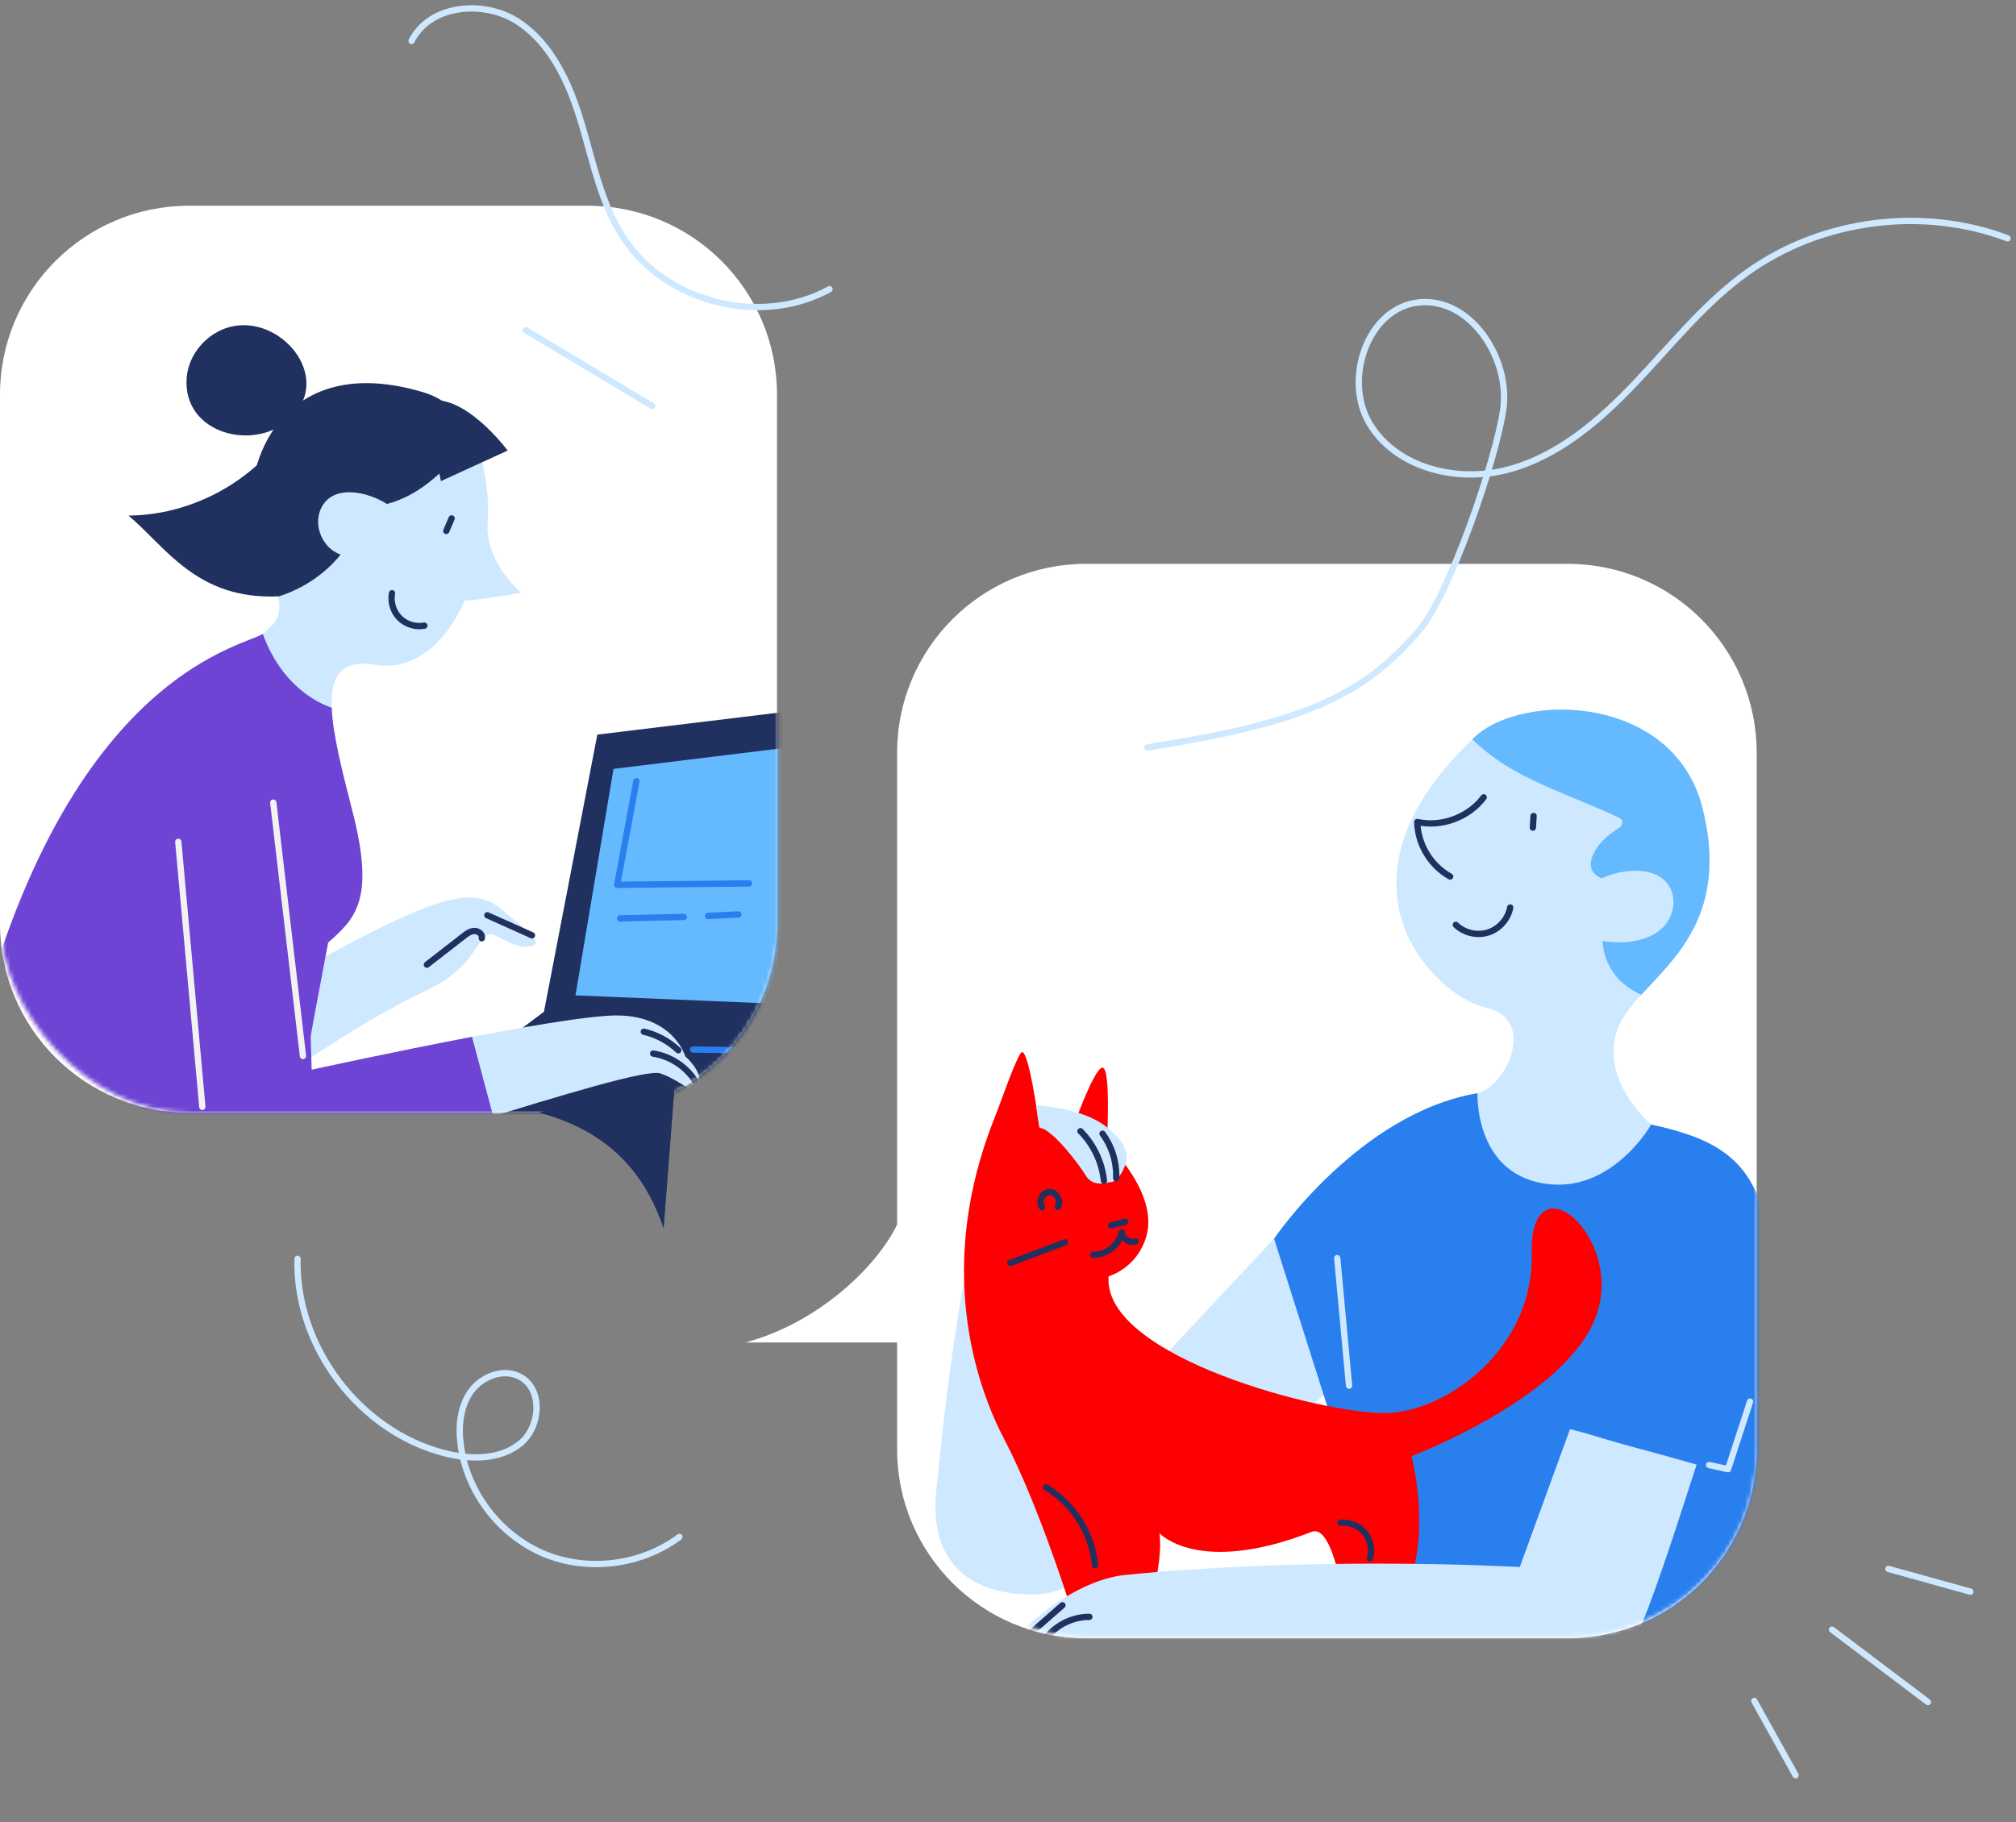 <?xml version="1.0" encoding="UTF-8"?> <svg xmlns="http://www.w3.org/2000/svg" width="480" height="434" viewBox="0 0 480 434" fill="none"><rect x="0" y="0" width="480" height="434" fill="#808080" stroke="none"/><path d="M373.261 134.283C398.113 134.283 418.261 154.431 418.261 179.283V345.162C418.261 370.015 398.114 390.162 373.261 390.162H258.596C233.743 390.162 213.596 370.015 213.596 345.162V319.723H177.441C194.764 315.118 208.697 301.74 213.596 291.654V179.283C213.596 154.431 233.743 134.283 258.596 134.283H373.261Z" fill="white"></path><path d="M70.841 299.797C70.322 320.651 85.583 340.85 105.761 346.062C111.871 347.647 118.966 347.769 123.887 343.776C128.808 339.784 129.33 330.654 123.677 327.813C119.718 325.819 114.602 327.844 112.051 331.473C109.499 335.102 109.111 339.843 109.708 344.236C111.222 355.473 119.034 365.642 129.489 370.037C139.939 374.41 152.678 372.822 161.749 366.03" stroke="#CEE9FF" stroke-width="1.5" stroke-miterlimit="10" stroke-linecap="round" stroke-linejoin="round"></path><path d="M436.181 388.101C443.807 393.856 451.402 399.594 459.027 405.348" stroke="#CEE9FF" stroke-width="1.5" stroke-miterlimit="10" stroke-linecap="round" stroke-linejoin="round"></path><path d="M449.628 373.648C456.121 375.45 462.646 377.262 469.139 379.064" stroke="#CEE9FF" stroke-width="1.5" stroke-miterlimit="10" stroke-linecap="round" stroke-linejoin="round"></path><path d="M417.686 405.085C420.959 410.975 424.248 416.894 427.521 422.784" stroke="#CEE9FF" stroke-width="1.5" stroke-miterlimit="10" stroke-linecap="round" stroke-linejoin="round"></path><mask id="mask0_2782_126" style="mask-type:alpha" maskUnits="userSpaceOnUse" x="213" y="134" width="206" height="256"><rect x="213.711" y="134" width="204.665" height="255.879" rx="45" fill="white"></rect></mask><g mask="url(#mask0_2782_126)"><path d="M238.073 266.513C227.397 305.55 224.31 342.055 222.908 355.264C221.505 368.461 227.397 380.256 247.063 379.702C266.718 379.137 325.139 322.966 325.139 322.966L303.347 294.999L249.834 352.131L257.727 274.949L238.073 266.513Z" fill="#CEE9FF"></path><path d="M422.712 388.658L389.283 389.314L370.771 389.676L332.841 387.957L327.899 372.385L303.348 294.999C303.348 294.999 323.534 265.144 351.783 260.349C351.783 260.349 379.037 264.726 393.162 267.813C407.287 270.9 416.028 275.231 419.817 288.689C420.857 292.387 421.694 300.529 422.361 310.696L422.712 388.658Z" fill="#2A7FEE"></path><path d="M318.387 299.636C319.325 309.757 320.264 319.89 321.203 330.011" stroke="#CEE9FF" stroke-width="1.5" stroke-miterlimit="10" stroke-linecap="round" stroke-linejoin="round"></path><path d="M364.697 298.607C365.24 321.021 344.635 336.174 330.103 336.525C315.571 336.887 262.409 323.203 263.958 303.956C263.958 303.956 270.789 302.09 272.96 294.332C275.878 283.928 263.54 272.28 263.54 272.28C263.54 272.28 264.569 254.548 262.533 254.276C260.498 254.005 254.832 270.324 254.832 270.324L247.493 268.548C247.493 268.548 244.767 247.977 243.003 250.839C241.239 253.711 238.762 261.288 236.761 266.309C222.727 301.57 232.226 329.627 239.113 342.779C246.905 357.65 254.233 380.742 254.233 380.742L272.824 386.069C272.824 386.069 277.144 372.272 276.047 365.125C276.047 365.125 285.207 375.371 312.303 364.82C317.528 362.784 320.333 382.111 321.26 390.14C321.316 390.117 321.362 390.083 321.418 390.072C323.861 389.529 326.337 389.145 328.814 388.726C331.008 386.363 333.36 382.88 335.317 377.768C340.666 363.734 336.074 346.793 336.074 346.793C336.074 346.793 372.421 333.076 379.851 313.885C387.28 294.694 364.131 275.017 364.697 298.607Z" fill="#FF0002"></path><path d="M319.123 362.648C321.283 362.422 323.533 363.327 324.924 365.001C326.315 366.663 326.813 369.038 326.214 371.13" stroke="#21315F" stroke-width="1.5" stroke-miterlimit="10" stroke-linecap="round" stroke-linejoin="round"></path><path d="M248.115 287.524C247.12 286.19 248.217 283.917 249.879 283.872C251.542 283.826 252.763 286.043 251.847 287.423" stroke="#21315F" stroke-width="1.5" stroke-miterlimit="10" stroke-linecap="round" stroke-linejoin="round"></path><path d="M260.25 298.822C263.394 298.924 266.436 296.526 267.092 293.45C267.216 294.965 268.946 296.108 270.383 295.621" stroke="#21315F" stroke-width="1.5" stroke-miterlimit="10" stroke-linecap="round" stroke-linejoin="round"></path><path d="M264.537 291.855C265.668 291.55 266.799 291.256 267.918 290.951" stroke="#21315F" stroke-width="1.5" stroke-miterlimit="10" stroke-linecap="round" stroke-linejoin="round"></path><path d="M249.064 354.235C255.578 358.114 260.045 365.215 260.724 372.77" stroke="#21315F" stroke-width="1.5" stroke-miterlimit="10" stroke-linecap="round" stroke-linejoin="round"></path><path d="M253.555 295.87C249.212 297.51 244.87 299.15 240.527 300.789" stroke="#21315F" stroke-width="1.5" stroke-miterlimit="10" stroke-linecap="round" stroke-linejoin="round"></path><path d="M246.701 263.188C258.259 264.319 262.929 267.18 266.311 271.116C269.692 275.063 267.724 277.879 267.724 277.879C267.724 277.879 266.311 281.825 264.06 281.543C264.06 281.543 260.294 282.934 258.553 280.005C257.331 277.946 250.885 269.103 247.504 268.526C247.018 266.117 246.701 263.188 246.701 263.188Z" fill="#CEE9FF"></path><path d="M257.242 269.397C260.375 272.54 262.388 276.781 262.84 281.203" stroke="#21315F" stroke-width="1.5" stroke-miterlimit="10" stroke-linecap="round" stroke-linejoin="round"></path><path d="M262.5 269.996C264.739 273.016 265.904 276.815 265.757 280.581" stroke="#21315F" stroke-width="1.5" stroke-miterlimit="10" stroke-linecap="round" stroke-linejoin="round"></path><path d="M403.95 348.806C398.668 365.181 393.07 382.597 389.282 390.445L370.77 390.807L239.373 393.385C243.331 386.985 256.302 376.253 267.871 375.088C289.222 372.95 310.811 372.385 327.898 372.385C347.971 372.396 361.847 373.199 361.847 373.199L373.812 340.359C376.514 341.003 379.183 341.829 381.841 342.632C386.489 344.023 391.182 345.244 395.864 346.522C398.567 347.268 401.258 348.026 403.95 348.806Z" fill="#CEE9FF"></path><path d="M241.984 391.916C245.648 388.715 249.312 385.515 252.965 382.303" stroke="#21315F" stroke-width="1.5" stroke-miterlimit="10" stroke-linecap="round" stroke-linejoin="round"></path><path d="M248.43 390.977C250.793 387.347 255.057 385.04 259.377 385.063" stroke="#21315F" stroke-width="1.5" stroke-miterlimit="10" stroke-linecap="round" stroke-linejoin="round"></path><path d="M406.924 348.897C408.428 349.225 409.932 349.564 411.436 349.892C413.189 344.532 414.942 339.171 416.683 333.8" stroke="#CEE9FF" stroke-width="1.5" stroke-miterlimit="10" stroke-linecap="round" stroke-linejoin="round"></path><path d="M351.103 175.556C314.066 210.41 341.603 237.279 353.817 239.993C366.03 242.708 358.691 258.721 351.781 260.338C351.781 260.338 350.933 280.388 369.185 282.051C384.316 283.43 393.149 267.802 393.149 267.802C393.149 267.802 380.935 257.624 385.006 245.422C389.078 233.208 413.527 225.179 405.351 192.508C398.588 165.378 362.638 164.711 351.103 175.556Z" fill="#CEE9FF"></path><path d="M405.374 192.519C398.588 165.39 362.638 164.711 351.103 175.556C350.911 175.737 350.741 175.907 350.549 176.088C354.043 179.469 358.069 182.285 362.525 184.592C370.023 188.471 378.04 191.185 385.64 194.838C386.545 195.279 386.409 196.602 385.64 197.066C383.333 198.479 381.139 200.289 379.759 202.652C378.877 204.167 378.199 206.248 379.398 207.786C379.884 208.42 380.608 208.883 381.399 209.211C383.141 208.318 385.12 207.798 386.952 207.549C389.779 207.164 393.058 207.323 395.49 209.008C398.204 210.885 399.041 214.345 398.023 217.421C395.908 223.856 387.664 225.19 381.58 224.082C381.682 228.3 383.932 232.417 387.336 234.916C388.388 235.685 389.564 236.364 390.797 236.906C399.007 227.905 411.56 217.297 405.374 192.519Z" fill="#64B9FF"></path><path d="M353.262 189.884C349.7 194.645 343.254 197.043 337.441 195.765C337.543 201.057 340.642 206.192 345.278 208.747" stroke="#21315F" stroke-width="1.5" stroke-miterlimit="10" stroke-linecap="round" stroke-linejoin="round"></path><path d="M365.138 194.329C365.082 195.256 365.025 196.172 364.969 197.099" stroke="#21315F" stroke-width="1.5" stroke-miterlimit="10" stroke-linecap="round" stroke-linejoin="round"></path><path d="M346.625 220.26C348.615 222.194 351.703 222.917 354.338 222.069C356.984 221.221 359.076 218.846 359.573 216.121" stroke="#21315F" stroke-width="1.5" stroke-miterlimit="10" stroke-linecap="round" stroke-linejoin="round"></path></g><path d="M140 49C164.853 49 185 69.147 185 94V220C185 244.853 164.853 265 140 265H45C20.147 265 0 244.853 0 220V94C0 69.147 20.147 49 45 49H140Z" fill="white"></path><mask id="mask1_2782_126" style="mask-type:alpha" maskUnits="userSpaceOnUse" x="0" y="49" width="186" height="216"><rect x="0.18" y="49" width="185" height="216" rx="45" fill="white"></rect></mask><g mask="url(#mask1_2782_126)"><path d="M116.103 124.657C116.525 118.392 115.768 108.113 110.812 100.864C107.458 102.152 105.489 106.252 103.617 109.141C102.34 111.121 100.944 113.047 99.073 114.519C96.757 116.326 94.128 116.899 91.25 116.466C88.696 116.077 86.251 115.06 83.654 114.973C81.501 114.908 79.153 115.146 77.26 116.261C73.646 118.382 73.365 123.467 73.949 127.2C74.457 130.402 74.566 133.648 71.785 135.856C69.848 137.392 67.424 137.933 65.055 138.42C68.745 147.4 64.546 148.742 62.794 150.863C62.794 150.863 62.372 151.112 61.484 151.717C63.508 158.155 68.442 164.03 74.046 167.59C75.669 168.618 77.357 169.516 79.11 170.306C78.363 161.747 80.56 156.889 89.172 158.328C103.866 160.774 110.606 143.018 110.606 143.018C113.668 143.018 124.077 141.179 124.077 141.179C124.077 141.179 115.497 133.843 116.103 124.657Z" fill="#CEE9FF"></path><path d="M66.395 142.023C72.108 140.238 77.431 136.667 81.099 132.069C76.879 130.673 74.369 125.101 76.533 120.881C79.465 115.168 87.688 117.181 92.125 120.026C99.276 118.176 105.346 112.853 109.696 107.053C110.594 105.863 111.449 104.597 112.239 103.299C109.891 98.808 106.277 95.065 100.791 93.42C62.359 81.908 54.255 119.139 62.825 133.843C64.783 137.197 65.876 139.881 66.395 142.023Z" fill="#21315F"></path><path d="M54.786 77.85C49.322 79.246 44.93 84.256 44.454 89.871C43.307 103.439 60.997 107.897 69.491 99.317C79.207 89.493 66.656 74.81 54.786 77.85Z" fill="#21315F"></path><path d="M66.395 142.023C70.906 130.608 68.31 117.321 69.825 105.149L71.231 97.553C63.895 112.701 47.33 122.688 30.592 122.785C39.561 130.337 46.876 142.921 66.395 142.023Z" fill="#21315F"></path><path d="M107.533 123.467C107.111 124.462 106.689 125.447 106.256 126.442" stroke="#21315F" stroke-width="1.5" stroke-miterlimit="10" stroke-linecap="round" stroke-linejoin="round"></path><path d="M93.336 141.276C92.936 143.375 93.628 145.669 95.143 147.184C96.658 148.699 98.941 149.402 101.04 149.002" stroke="#21315F" stroke-width="1.5" stroke-miterlimit="10" stroke-linecap="round" stroke-linejoin="round"></path><path d="M97.686 104.067C103.886 105.95 104.968 114.584 104.968 114.584L120.873 107.302C120.873 107.302 110.086 92.739 101.192 95.703C92.287 98.679 97.686 104.067 97.686 104.067Z" fill="#21315F"></path><path d="M189.179 169.256L189.028 177.847L187.978 239.185L187.48 267.814L92.666 268.604L129.518 240.949L142.221 174.948L189.179 169.256Z" fill="#21315F"></path><path d="M189.029 177.847L187.979 239.185L137.018 237.054L146.074 183.117L189.029 177.847Z" fill="#64B9FF"></path><path d="M165.008 249.962C171.965 250.048 178.933 250.135 185.89 250.221" stroke="#2A7FEE" stroke-width="1.5" stroke-miterlimit="10" stroke-linecap="round" stroke-linejoin="round"></path><path d="M170.029 256.172C173.2 256.118 176.37 256.064 179.54 255.999C179.334 257.308 179.14 258.607 178.934 259.916" stroke="#2A7FEE" stroke-width="1.5" stroke-miterlimit="10" stroke-linecap="round" stroke-linejoin="round"></path><path d="M151.526 186.016C150 194.25 148.475 202.484 146.949 210.718C157.412 210.61 167.864 210.502 178.327 210.393" stroke="#2A7FEE" stroke-width="1.5" stroke-miterlimit="10" stroke-linecap="round" stroke-linejoin="round"></path><path d="M147.664 218.725C152.717 218.606 157.77 218.487 162.812 218.368" stroke="#2A7FEE" stroke-width="1.5" stroke-miterlimit="10" stroke-linecap="round" stroke-linejoin="round"></path><path d="M168.59 218.14C170.992 218.021 173.405 217.902 175.807 217.783" stroke="#2A7FEE" stroke-width="1.5" stroke-miterlimit="10" stroke-linecap="round" stroke-linejoin="round"></path><path d="M70.184 231.806C104.136 212.86 112.684 210.696 119.631 216.745C124.38 220.878 129.358 224.383 126.988 225.173C124.618 225.963 122.487 225.195 118.408 223.031C113.193 220.272 115.584 229.447 100.988 236.155C86.381 242.864 63.887 258.661 63.887 258.661L70.184 231.806Z" fill="#CEE9FF"></path><path d="M101.637 229.739C104.547 227.478 107.458 225.217 110.379 222.955C111.137 222.36 111.97 221.743 112.933 221.711C113.896 221.668 114.945 222.522 114.718 223.453" stroke="#21315F" stroke-width="1.5" stroke-miterlimit="10" stroke-linecap="round" stroke-linejoin="round"></path><path d="M116.027 217.978C119.576 219.569 123.114 221.159 126.663 222.75" stroke="#21315F" stroke-width="1.5" stroke-miterlimit="10" stroke-linecap="round" stroke-linejoin="round"></path><path d="M78.135 224.481C78.135 224.481 73.201 250.21 70.02 268.788L21.828 269.188L-8.82 260C12.18 161 57.88 154.141 62.576 150.96C64.826 157.29 68.884 162.97 74.672 166.508C76.057 167.352 77.496 168.023 78.978 168.553C79.227 174.796 81.402 183.398 83.912 193.168C89.43 214.602 84.41 218.855 78.135 224.481Z" fill="#6D44D4"></path><path d="M163.159 251.585C163.159 251.585 160.476 242.031 147.135 241.836C140.47 241.739 122.271 244.963 105.717 248.22C107.578 254.722 109.904 261.074 112.339 267.382C133.902 260.792 154.103 254.582 157.241 255.642C162.294 257.341 165.734 261.626 166.513 258.336C167.292 255.047 163.159 251.585 163.159 251.585Z" fill="#CEE9FF"></path><path d="M112.382 246.932C93.361 250.546 74.209 254.755 74.209 254.755L71.742 175.38L45.039 181.429C45.039 181.429 45.97 200.483 47.895 234.132C49.821 267.782 47.106 285.483 75.086 278.245C87.031 275.15 102.839 270.27 117.424 265.824C115.736 259.526 114.048 253.229 112.382 246.932Z" fill="#6D44D4"></path><path d="M42.451 200.493C44.355 221.527 46.271 242.572 48.175 263.606" stroke="#F2F2F2" stroke-width="1.5" stroke-miterlimit="10" stroke-linecap="round" stroke-linejoin="round"></path><path d="M65.066 191.145C67.425 211.259 69.773 231.373 72.132 251.487" stroke="#F2F2F2" stroke-width="1.5" stroke-miterlimit="10" stroke-linecap="round" stroke-linejoin="round"></path><path d="M155.508 250.914C159.544 251.531 163.276 253.943 165.495 257.384" stroke="#21315F" stroke-width="1.5" stroke-miterlimit="10" stroke-linecap="round" stroke-linejoin="round"></path><path d="M153.289 245.709C156.351 246.413 159.218 247.949 161.491 250.124" stroke="#21315F" stroke-width="1.5" stroke-miterlimit="10" stroke-linecap="round" stroke-linejoin="round"></path></g><path d="M273.212 178C309.855 172.239 324.325 166.09 338.001 150C345.149 141.59 356.155 109.7 357.913 97.552C359.65 85.418 350.207 70.905 338.001 72C325.629 73.118 319.695 90.427 326.176 101.03C332.657 111.633 347.208 115.056 359.193 111.811C371.178 108.566 381.02 100.03 389.553 90.993C398.099 81.977 405.93 72.085 416.026 64.859C433.674 52.227 457.689 49.096 477.99 56.75" stroke="#CEE9FF" stroke-width="1.5" stroke-miterlimit="10" stroke-linecap="round" stroke-linejoin="round"></path><path d="M98 9.739C102.347 1.046 115.308 -0.129 123.414 5.236C131.52 10.601 135.71 20.195 138.49 29.515C141.27 38.834 143.189 48.663 148.554 56.769C158.696 72.197 181.33 77.797 197.502 68.869" stroke="#CEE9FF" stroke-width="1.5" stroke-miterlimit="10" stroke-linecap="round" stroke-linejoin="round"></path><path d="M125.18 78.644C135.204 84.674 145.229 90.666 155.293 96.696" stroke="#CEE9FF" stroke-width="1.5" stroke-miterlimit="10" stroke-linecap="round" stroke-linejoin="round"></path><path d="M128.5 265C147.394 270.022 154.497 282.217 158 292.458L160.5 260C160.5 257 150.5 257 128.5 265Z" fill="#21315F"></path><path d="M128.5 265C147.394 270.022 154.497 282.217 158 292.458L160.5 260C160.5 257 150.5 257 128.5 265Z" fill="#21315F"></path></svg> 